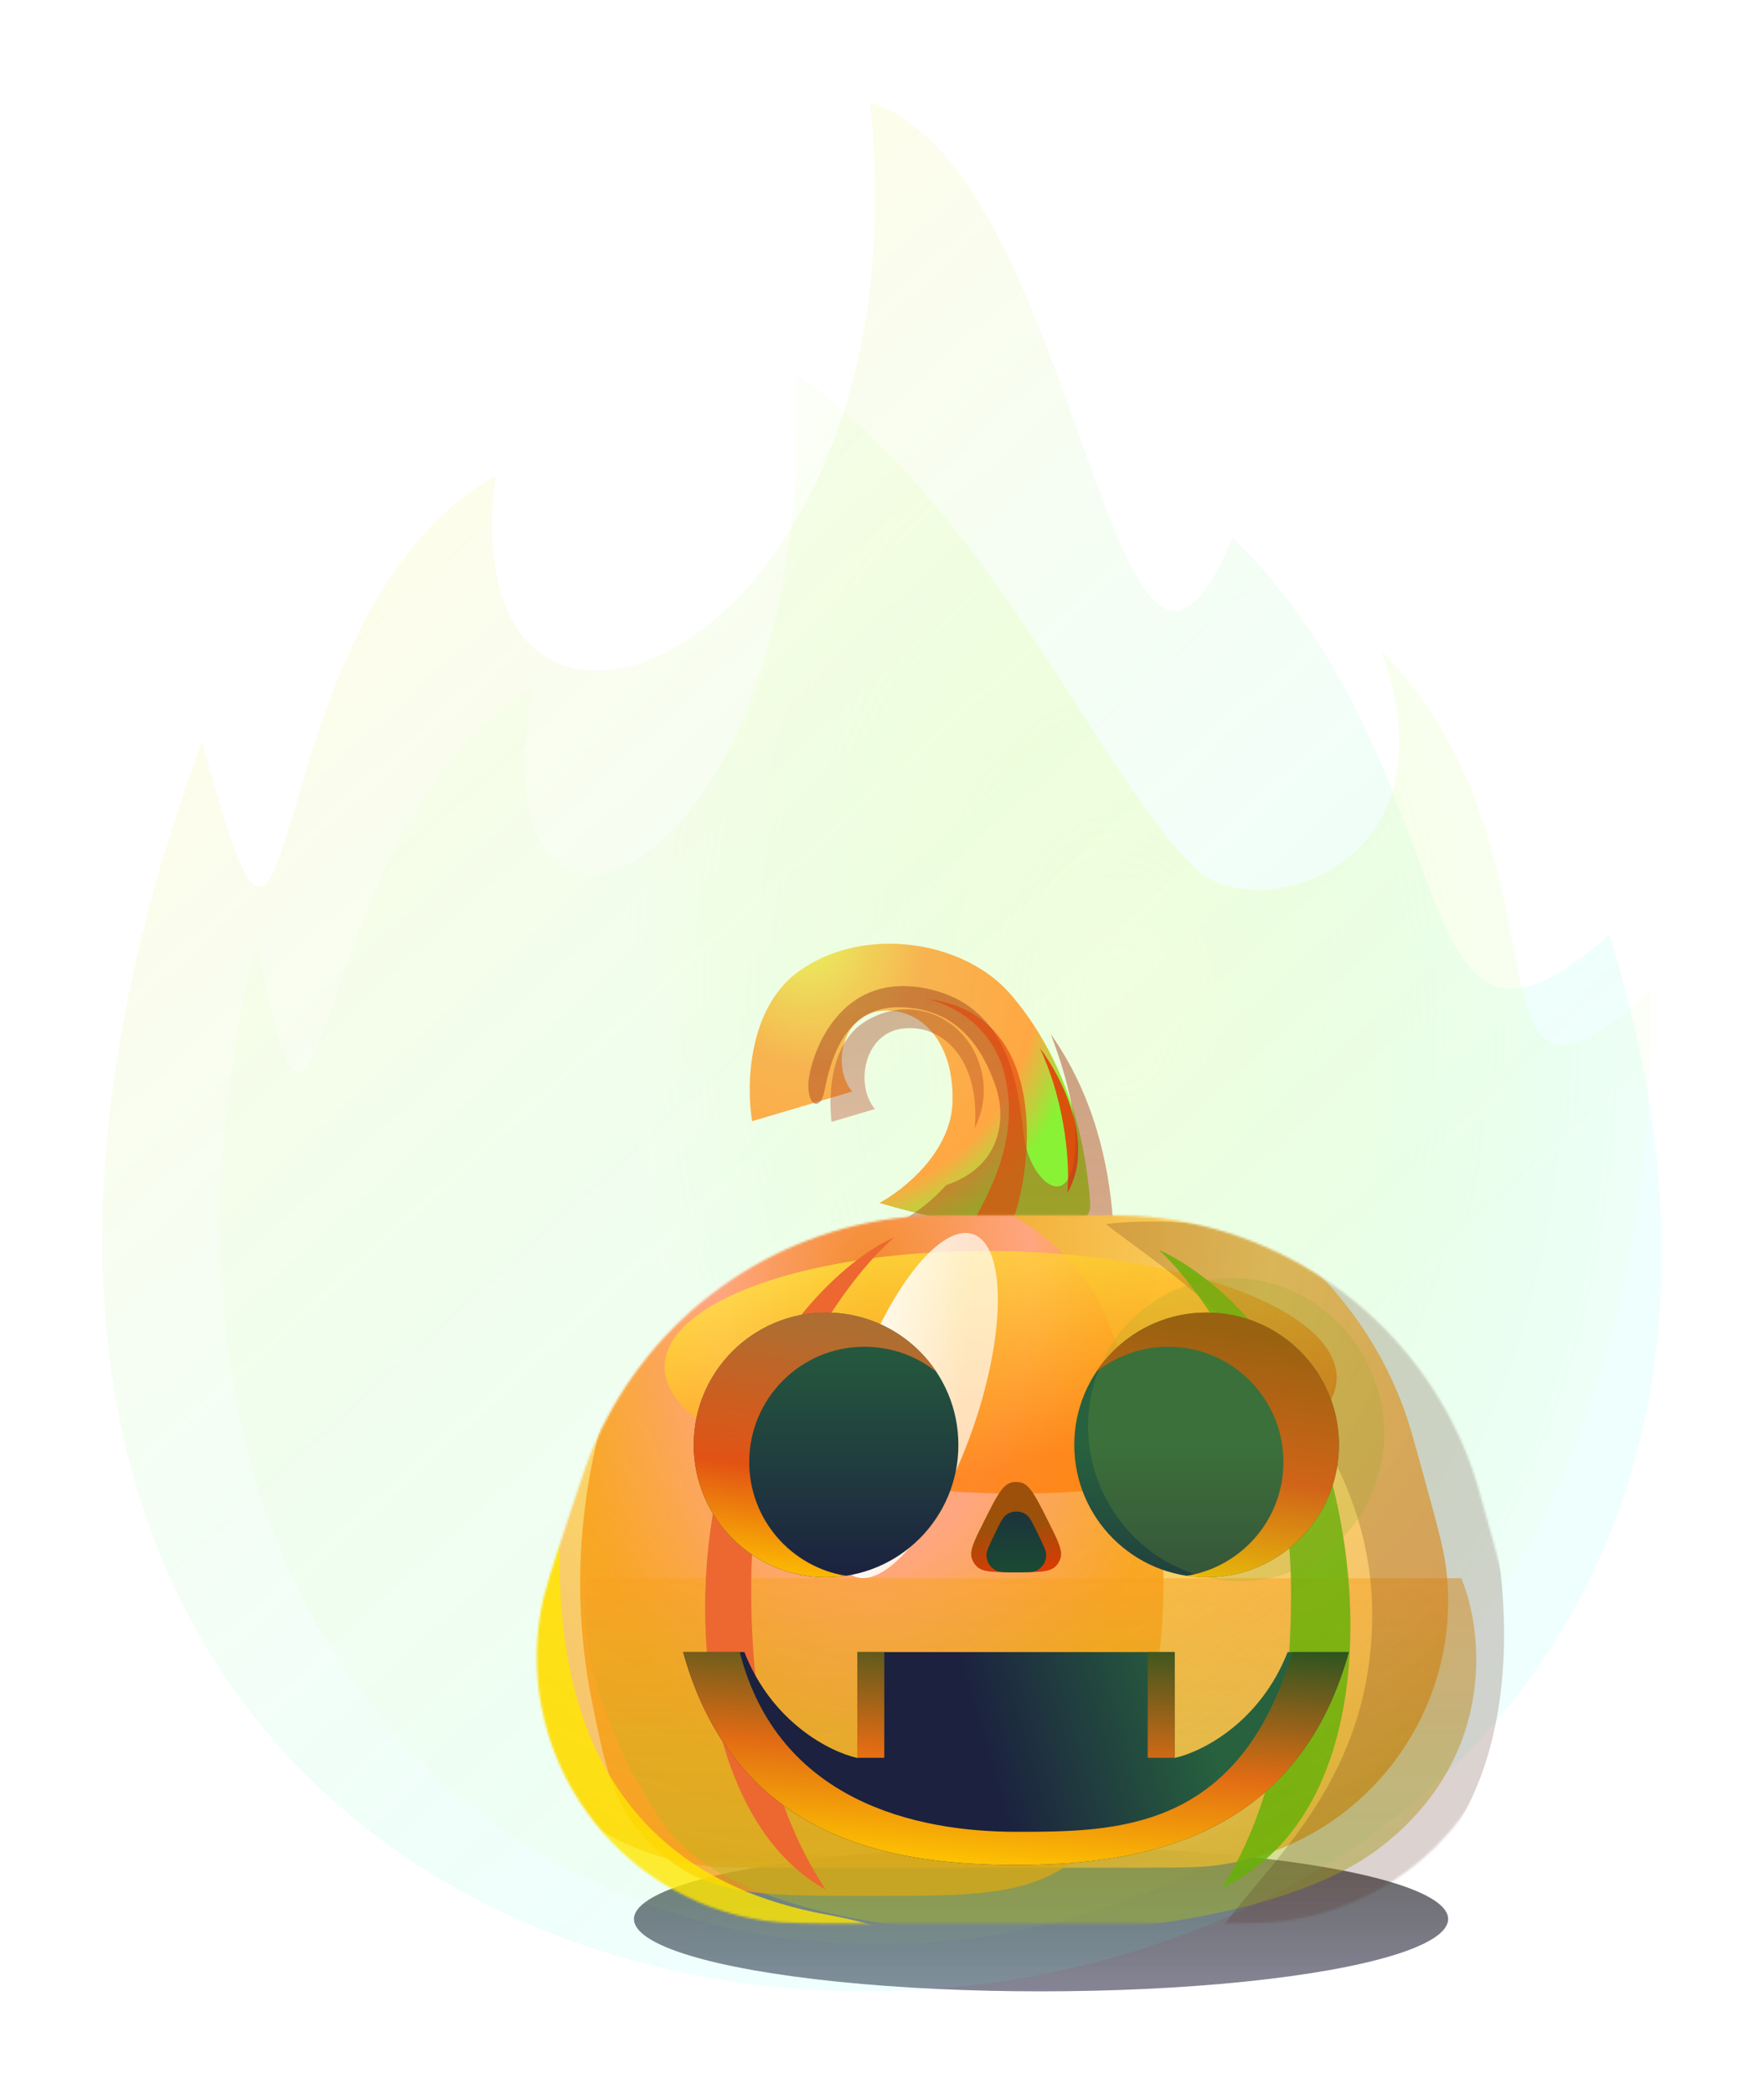 <svg width="793" height="941" viewBox="0 0 793 941" fill="none" xmlns="http://www.w3.org/2000/svg">
<g opacity="0.6" filter="url(#filter0_f_116_33)">
<ellipse cx="468" cy="862.5" rx="183" ry="32.5" fill="url(#paint0_linear_116_33)"/>
</g>
<g opacity="0.3" filter="url(#filter1_f_116_33)">
<path d="M391.176 46C486.884 76.51 499.714 371.814 554.159 241.573C664.402 349.963 627.339 504.63 723.5 420.075C919.818 1050.66 -186.444 1084.43 90.892 333.111C137.904 511.151 110.506 276.511 222.778 213.919C200.719 381.171 417.67 299.944 391.176 46Z" fill="url(#paint1_linear_116_33)"/>
</g>
<g filter="url(#filter2_f_116_33)">
<path d="M239.444 308.803C210.601 462.631 367.679 399.249 357.808 168C448.46 232.833 492.625 347.166 537.537 390.409C564.701 416.563 656.63 390.187 620.94 292.362C713.663 387.25 651.301 526.476 741.934 445.43C750.957 1039.76 -20 1000.5 114.964 422.907C147.326 583.939 135.594 370.381 239.444 308.803Z" fill="url(#paint2_radial_116_33)"/>
</g>
<g filter="url(#filter3_i_116_33)">
<path d="M438.442 503.088C437.822 525.665 416.269 542.784 405.569 548.521C437.822 558.083 501.925 571.47 500.312 548.521C498.296 519.835 489.768 484.171 464.648 454.864C443.658 430.376 398.437 423.542 369.44 444.32C346.243 460.942 345.716 496.214 348.352 511.772L393.32 498.436C384.326 487.892 388.203 464.633 405.569 462.307C422.936 459.981 439.218 474.867 438.442 503.088Z" fill="url(#paint3_radial_116_33)"/>
</g>
<g opacity="0.9" filter="url(#filter4_f_116_33)">
<path d="M479.844 536.117C480.877 525.521 479.844 497.661 467.439 470.991C476.949 483.447 492.745 513.912 479.844 536.117Z" fill="#E33F08"/>
</g>
<g opacity="0.4" filter="url(#filter5_f_116_33)">
<path d="M438.082 507.3C438.28 505.919 438.403 504.514 438.442 503.088C439.217 474.867 422.936 459.981 405.569 462.307C388.202 464.632 384.326 487.892 393.319 498.436L373.809 504.222C372.276 490.303 373.837 468.23 389.288 458.895C411.617 445.405 437.977 459.205 441.854 484.635C443.149 493.136 441.277 500.833 438.082 507.3Z" fill="url(#paint4_linear_116_33)"/>
</g>
<g opacity="0.5" filter="url(#filter6_f_116_33)">
<path d="M472.324 464.713C478.428 480.561 484.684 502.051 483.255 518.129C480.774 546.04 462.787 530.379 460.306 510.686C460.184 509.72 460.062 508.706 459.934 507.65C457.462 487.163 453.072 450.793 415.028 444.01C375.022 436.877 363.393 477.813 363.393 487.737C363.393 497.661 368.665 498.591 370.37 491.458C370.509 490.879 370.664 490.138 370.846 489.266C372.91 479.396 378.492 452.693 403.709 452.693C431.154 452.693 442.009 472.386 447.436 487.737C452.288 501.462 451.191 523.863 425.304 532.667C418.605 540.205 410.793 545.72 405.569 548.521C437.822 558.083 501.924 571.47 500.312 548.521C498.517 522.979 491.559 491.906 472.324 464.713Z" fill="url(#paint5_linear_116_33)"/>
</g>
<g opacity="0.6" filter="url(#filter7_f_116_33)">
<path d="M451.623 482.93C445.793 459.237 425.056 450.574 416.579 448.972C478.138 456.105 461.082 539.683 453.949 551.002C446.816 562.322 429.294 564.803 436.582 551.002C443.87 537.202 458.911 512.547 451.623 482.93Z" fill="#E33F08"/>
</g>
<g filter="url(#filter8_d_116_33)">
<mask id="mask0_116_33" style="mask-type:alpha" maskUnits="userSpaceOnUse" x="241" y="544" width="441" height="320">
<path d="M537.983 863.296H387.409C364.02 863.296 352.326 863.296 343.479 861.969C277.02 851.999 231.724 789.373 243.061 723.134C244.57 714.316 248.232 703.21 255.554 680.997L255.554 680.996C261.389 663.296 264.306 654.446 267.73 646.72C292.684 590.408 345.983 551.857 407.276 545.787C415.686 544.955 425.004 544.955 443.642 544.955H481.394C499.68 544.955 508.823 544.955 517 545.742C581.75 551.974 637.364 594.389 660.499 655.186C663.421 662.863 665.839 671.68 670.674 689.314L670.675 689.316C676.191 709.431 678.95 719.489 680.022 727.548C688.739 793.061 642.812 853.279 577.326 862.198C569.271 863.296 558.842 863.296 537.983 863.296Z" fill="#FF7F0A"/>
</mask>
<g mask="url(#mask0_116_33)">
<g filter="url(#filter9_i_116_33)">
<path d="M537.983 863.296H387.409C364.02 863.296 352.326 863.296 343.479 861.969C277.02 851.999 231.724 789.373 243.061 723.134C244.57 714.316 248.232 703.21 255.554 680.997L255.554 680.996C261.389 663.296 264.306 654.446 267.73 646.72C292.684 590.408 345.983 551.857 407.276 545.787C415.686 544.955 425.004 544.955 443.642 544.955H481.394C499.68 544.955 508.823 544.955 517 545.742C581.75 551.974 637.364 594.389 660.499 655.186C663.421 662.863 665.839 671.68 670.674 689.314L670.675 689.316C676.191 709.431 678.95 719.489 680.022 727.548C688.739 793.061 642.812 853.279 577.326 862.198C569.271 863.296 558.842 863.296 537.983 863.296Z" fill="url(#paint6_radial_116_33)"/>
</g>
<g filter="url(#filter10_ddi_116_33)">
<path d="M348.351 611.636C329.951 658.432 318.47 713.646 331.53 777.397C338.004 809 341.241 824.801 359.907 842.116C361.868 843.936 365.536 846.928 367.711 848.484C388.42 863.296 410.458 863.296 456.652 863.296C500.727 863.296 525.678 863.296 546.387 848.484C548.563 846.928 552.23 843.936 554.191 842.116C572.858 824.801 576.095 809 582.569 777.397C595.628 713.646 584.147 658.432 565.747 611.636C561.919 601.899 560.004 597.031 555.248 589.471C542.674 569.489 515.544 551.005 492.347 546.615C483.572 544.955 472.656 544.955 456.652 544.955C438.529 544.955 430.527 544.955 421.751 546.615C398.554 551.005 371.424 569.489 358.851 589.471C354.094 597.031 352.18 601.899 348.351 611.636Z" fill="url(#paint7_radial_116_33)"/>
</g>
<g filter="url(#filter11_f_116_33)">
<ellipse cx="449.845" cy="615.519" rx="151.068" ry="54.462" transform="rotate(1.053 449.845 615.519)" fill="url(#paint8_linear_116_33)"/>
</g>
<g filter="url(#filter12_f_116_33)">
<ellipse cx="411.046" cy="630.473" rx="81.404" ry="28.221" transform="rotate(-71.088 411.046 630.473)" fill="url(#paint9_linear_116_33)"/>
</g>
<g opacity="0.8" filter="url(#filter13_f_116_33)">
<path d="M371.122 859.172C251.672 837.09 250.634 731.445 251.672 685.75L197.632 722.252L210.402 865.661L371.122 927.956C411.977 917.141 471.689 877.763 371.122 859.172Z" fill="#FFE600"/>
</g>
<g opacity="0.5" filter="url(#filter14_f_116_33)">
<path d="M656.924 708.08H263.998C260.69 723.792 263.037 767.995 298.887 819.104C343.7 882.989 552.413 880.508 619.554 829.803C673.267 789.239 666.848 731.752 656.924 708.08Z" fill="url(#paint10_linear_116_33)"/>
</g>
<g filter="url(#filter15_f_116_33)">
<path d="M337.712 709.16C337.087 778.484 352.758 819.913 371.126 848C309.379 813.689 305.861 695.755 333.609 633.516C355.807 583.725 388.452 560.426 402 555C387.54 566.809 338.494 622.505 337.712 709.16Z" fill="#EC6830"/>
</g>
<g opacity="0.2" filter="url(#filter16_iif_116_33)">
<path d="M595.764 715.216C596.423 795.332 542.854 832.232 523.506 864.691C676.577 864.691 666.877 704.782 637.649 632.854C614.266 575.313 558.735 532.433 476.123 541.111C491.354 554.759 594.941 615.071 595.764 715.216Z" fill="#511F0E"/>
</g>
<g filter="url(#filter17_f_116_33)">
<path d="M580.356 711.392C580.936 779.265 566.413 819.826 549.391 847.325C621.428 812.835 614.941 697.298 589.227 636.363C568.656 587.615 533.335 565.773 520.78 560.461C534.18 572.023 579.632 626.552 580.356 711.392Z" fill="#67B108" fill-opacity="0.83"/>
</g>
</g>
</g>
<circle cx="371.351" cy="649.416" r="59.488" fill="url(#paint11_linear_116_33)"/>
<path d="M421.006 616.645C412.135 609.534 400.875 605.28 388.621 605.28C360.007 605.28 336.81 628.477 336.81 657.091C336.81 682.869 355.635 704.25 380.287 708.237C377.372 708.676 374.388 708.903 371.351 708.903C338.497 708.903 311.863 682.27 311.863 649.416C311.863 616.562 338.497 589.928 371.351 589.928C392.095 589.928 410.36 600.547 421.006 616.645Z" fill="url(#paint12_linear_116_33)"/>
<circle r="59.488" transform="matrix(-1 0 0 1 542.424 649.417)" fill="url(#paint13_linear_116_33)"/>
<path d="M492.77 616.645C501.64 609.533 512.901 605.279 525.154 605.279C553.769 605.279 576.966 628.476 576.966 657.091C576.966 682.869 558.141 704.25 533.488 708.236C536.403 708.675 539.388 708.903 542.425 708.903C575.279 708.903 601.913 682.269 601.913 649.415C601.913 616.561 575.279 589.928 542.425 589.928C521.68 589.928 503.416 600.546 492.77 616.645Z" fill="url(#paint14_linear_116_33)"/>
<path d="M442.503 683.442C447.913 672.696 450.617 667.322 454.622 666.325C456.049 665.97 457.541 665.97 458.968 666.325C462.973 667.322 465.677 672.696 471.087 683.442V683.442C475.624 692.457 477.893 696.964 476.682 700.532C476.246 701.815 475.526 702.984 474.576 703.95C471.933 706.635 466.887 706.635 456.795 706.635V706.635C446.703 706.635 441.657 706.635 439.014 703.95C438.064 702.984 437.344 701.815 436.908 700.532C435.698 696.964 437.966 692.457 442.503 683.442V683.442Z" fill="url(#paint15_linear_116_33)"/>
<path d="M446.68 690.458C449.421 684.743 450.792 681.885 452.481 680.715C455.136 678.877 458.653 678.877 461.308 680.715C462.997 681.885 464.367 684.743 467.108 690.458V690.458C469.274 694.975 470.357 697.234 470.324 699.07C470.272 701.952 468.626 704.567 466.05 705.86C464.409 706.684 461.904 706.684 456.894 706.684V706.684C451.884 706.684 449.379 706.684 447.738 705.86C445.162 704.567 443.516 701.952 443.464 699.07C443.431 697.234 444.514 694.975 446.68 690.458V690.458Z" fill="url(#paint16_linear_116_33)"/>
<path d="M385.411 790.107V742.503H528.067V790.107C540.615 787.308 566.531 773.978 578.853 742.503H606.373C582.68 827.725 510.855 838.176 456.739 838.176C402.623 838.176 330.798 827.725 307.105 742.503H334.625C346.947 773.978 372.863 787.308 385.411 790.107Z" fill="url(#paint17_linear_116_33)"/>
<path d="M385.411 790.03H397.533V742.503H385.411V790.03Z" fill="url(#paint18_linear_116_33)"/>
<path d="M515.945 742.503V790.03H528.067V742.503H515.945Z" fill="url(#paint19_linear_116_33)"/>
<path d="M580.943 742.503C557.064 823.29 501.658 823.29 456.739 823.29C411.82 823.29 349.747 809.579 332.535 742.503H307.105C330.798 827.725 402.623 838.176 456.739 838.176C510.855 838.176 582.68 827.725 606.373 742.503H580.943Z" fill="url(#paint20_linear_116_33)"/>
<g opacity="0.2" filter="url(#filter18_f_116_33)">
<ellipse cx="555.664" cy="642.555" rx="68.489" ry="66.168" transform="rotate(-113.587 555.664 642.555)" fill="#8EA826"/>
</g>
<defs>
<filter id="filter0_f_116_33" x="245.072" y="790.072" width="445.856" height="144.856" filterUnits="userSpaceOnUse" color-interpolation-filters="sRGB">
<feFlood flood-opacity="0" result="BackgroundImageFix"/>
<feBlend mode="normal" in="SourceGraphic" in2="BackgroundImageFix" result="shape"/>
<feGaussianBlur stdDeviation="19.964" result="effect1_foregroundBlur_116_33"/>
</filter>
<filter id="filter1_f_116_33" x="0.499" y="0.499" width="792.003" height="940.003" filterUnits="userSpaceOnUse" color-interpolation-filters="sRGB">
<feFlood flood-opacity="0" result="BackgroundImageFix"/>
<feBlend mode="normal" in="SourceGraphic" in2="BackgroundImageFix" result="shape"/>
<feGaussianBlur stdDeviation="22.751" result="effect1_foregroundBlur_116_33"/>
</filter>
<filter id="filter2_f_116_33" x="74.103" y="143" width="692.91" height="755.945" filterUnits="userSpaceOnUse" color-interpolation-filters="sRGB">
<feFlood flood-opacity="0" result="BackgroundImageFix"/>
<feBlend mode="normal" in="SourceGraphic" in2="BackgroundImageFix" result="shape"/>
<feGaussianBlur stdDeviation="12.5" result="effect1_foregroundBlur_116_33"/>
</filter>
<filter id="filter3_i_116_33" x="337.036" y="424.139" width="163.306" height="137.053" filterUnits="userSpaceOnUse" color-interpolation-filters="sRGB">
<feFlood flood-opacity="0" result="BackgroundImageFix"/>
<feBlend mode="normal" in="SourceGraphic" in2="BackgroundImageFix" result="shape"/>
<feColorMatrix in="SourceAlpha" type="matrix" values="0 0 0 0 0 0 0 0 0 0 0 0 0 0 0 0 0 0 127 0" result="hardAlpha"/>
<feOffset dx="-10.234" dy="-7.861"/>
<feGaussianBlur stdDeviation="14.266"/>
<feComposite in2="hardAlpha" operator="arithmetic" k2="-1" k3="1"/>
<feColorMatrix type="matrix" values="0 0 0 0 0.68 0 0 0 0 1 0 0 0 0 0 0 0 0 0.31 0"/>
<feBlend mode="normal" in2="shape" result="effect1_innerShadow_116_33"/>
</filter>
<filter id="filter4_f_116_33" x="458.445" y="461.997" width="35.255" height="83.113" filterUnits="userSpaceOnUse" color-interpolation-filters="sRGB">
<feFlood flood-opacity="0" result="BackgroundImageFix"/>
<feBlend mode="normal" in="SourceGraphic" in2="BackgroundImageFix" result="shape"/>
<feGaussianBlur stdDeviation="4.497" result="effect1_foregroundBlur_116_33"/>
</filter>
<filter id="filter5_f_116_33" x="359.079" y="439.362" width="97.456" height="82.204" filterUnits="userSpaceOnUse" color-interpolation-filters="sRGB">
<feFlood flood-opacity="0" result="BackgroundImageFix"/>
<feBlend mode="normal" in="SourceGraphic" in2="BackgroundImageFix" result="shape"/>
<feGaussianBlur stdDeviation="7.133" result="effect1_foregroundBlur_116_33"/>
</filter>
<filter id="filter6_f_116_33" x="349.127" y="428.915" width="165.481" height="146.544" filterUnits="userSpaceOnUse" color-interpolation-filters="sRGB">
<feFlood flood-opacity="0" result="BackgroundImageFix"/>
<feBlend mode="normal" in="SourceGraphic" in2="BackgroundImageFix" result="shape"/>
<feGaussianBlur stdDeviation="7.133" result="effect1_foregroundBlur_116_33"/>
</filter>
<filter id="filter7_f_116_33" x="403.554" y="435.947" width="71.1" height="137.523" filterUnits="userSpaceOnUse" color-interpolation-filters="sRGB">
<feFlood flood-opacity="0" result="BackgroundImageFix"/>
<feBlend mode="normal" in="SourceGraphic" in2="BackgroundImageFix" result="shape"/>
<feGaussianBlur stdDeviation="6.513" result="effect1_foregroundBlur_116_33"/>
</filter>
<filter id="filter8_d_116_33" x="196.354" y="501.227" width="529.697" height="408.277" filterUnits="userSpaceOnUse" color-interpolation-filters="sRGB">
<feFlood flood-opacity="0" result="BackgroundImageFix"/>
<feColorMatrix in="SourceAlpha" type="matrix" values="0 0 0 0 0 0 0 0 0 0 0 0 0 0 0 0 0 0 127 0" result="hardAlpha"/>
<feOffset dy="1.24"/>
<feGaussianBlur stdDeviation="22.484"/>
<feColorMatrix type="matrix" values="0 0 0 0 1 0 0 0 0 0.54 0 0 0 0 0 0 0 0 0.5 0"/>
<feBlend mode="normal" in2="BackgroundImageFix" result="effect1_dropShadow_116_33"/>
<feBlend mode="normal" in="SourceGraphic" in2="effect1_dropShadow_116_33" result="shape"/>
</filter>
<filter id="filter9_i_116_33" x="213.101" y="519.835" width="467.983" height="343.461" filterUnits="userSpaceOnUse" color-interpolation-filters="sRGB">
<feFlood flood-opacity="0" result="BackgroundImageFix"/>
<feBlend mode="normal" in="SourceGraphic" in2="BackgroundImageFix" result="shape"/>
<feColorMatrix in="SourceAlpha" type="matrix" values="0 0 0 0 0 0 0 0 0 0 0 0 0 0 0 0 0 0 127 0" result="hardAlpha"/>
<feOffset dx="-30.082" dy="-25.12"/>
<feGaussianBlur stdDeviation="14.111"/>
<feComposite in2="hardAlpha" operator="arithmetic" k2="-1" k3="1"/>
<feColorMatrix type="matrix" values="0 0 0 0 0.06 0 0 0 0 0.846 0 0 0 0 0.139 0 0 0 0.81 0"/>
<feBlend mode="normal" in2="shape" result="effect1_innerShadow_116_33"/>
</filter>
<filter id="filter10_ddi_116_33" x="264.212" y="518.904" width="325.201" height="363.619" filterUnits="userSpaceOnUse" color-interpolation-filters="sRGB">
<feFlood flood-opacity="0" result="BackgroundImageFix"/>
<feColorMatrix in="SourceAlpha" type="matrix" values="0 0 0 0 0 0 0 0 0 0 0 0 0 0 0 0 0 0 127 0" result="hardAlpha"/>
<feOffset dx="-39.075" dy="-3.411"/>
<feGaussianBlur stdDeviation="11.319"/>
<feColorMatrix type="matrix" values="0 0 0 0 1 0 0 0 0 0.54 0 0 0 0 0 0 0 0 1 0"/>
<feBlend mode="normal" in2="BackgroundImageFix" result="effect1_dropShadow_116_33"/>
<feColorMatrix in="SourceAlpha" type="matrix" values="0 0 0 0 0 0 0 0 0 0 0 0 0 0 0 0 0 0 127 0" result="hardAlpha"/>
<feOffset dy="1.24"/>
<feGaussianBlur stdDeviation="0.62"/>
<feColorMatrix type="matrix" values="0 0 0 0 0 0 0 0 0 0 0 0 0 0 0 0 0 0 0.25 0"/>
<feBlend mode="normal" in2="effect1_dropShadow_116_33" result="effect2_dropShadow_116_33"/>
<feBlend mode="normal" in="SourceGraphic" in2="effect2_dropShadow_116_33" result="shape"/>
<feColorMatrix in="SourceAlpha" type="matrix" values="0 0 0 0 0 0 0 0 0 0 0 0 0 0 0 0 0 0 127 0" result="hardAlpha"/>
<feOffset dx="-26.05" dy="-10.234"/>
<feGaussianBlur stdDeviation="7.861"/>
<feComposite in2="hardAlpha" operator="arithmetic" k2="-1" k3="1"/>
<feColorMatrix type="matrix" values="0 0 0 0 0.933 0 0 0 0 0.95 0 0 0 0 0.119 0 0 0 0.75 0"/>
<feBlend mode="normal" in2="shape" result="effect3_innerShadow_116_33"/>
</filter>
<filter id="filter11_f_116_33" x="257.529" y="519.723" width="384.632" height="191.59" filterUnits="userSpaceOnUse" color-interpolation-filters="sRGB">
<feFlood flood-opacity="0" result="BackgroundImageFix"/>
<feBlend mode="normal" in="SourceGraphic" in2="BackgroundImageFix" result="shape"/>
<feGaussianBlur stdDeviation="20.635" result="effect1_foregroundBlur_116_33"/>
</filter>
<filter id="filter12_f_116_33" x="332.24" y="511.644" width="157.611" height="237.657" filterUnits="userSpaceOnUse" color-interpolation-filters="sRGB">
<feFlood flood-opacity="0" result="BackgroundImageFix"/>
<feBlend mode="normal" in="SourceGraphic" in2="BackgroundImageFix" result="shape"/>
<feGaussianBlur stdDeviation="20.635" result="effect1_foregroundBlur_116_33"/>
</filter>
<filter id="filter13_f_116_33" x="181.505" y="669.624" width="260.963" height="274.459" filterUnits="userSpaceOnUse" color-interpolation-filters="sRGB">
<feFlood flood-opacity="0" result="BackgroundImageFix"/>
<feBlend mode="normal" in="SourceGraphic" in2="BackgroundImageFix" result="shape"/>
<feGaussianBlur stdDeviation="8.063" result="effect1_foregroundBlur_116_33"/>
</filter>
<filter id="filter14_f_116_33" x="216.396" y="661.561" width="493.76" height="252.437" filterUnits="userSpaceOnUse" color-interpolation-filters="sRGB">
<feFlood flood-opacity="0" result="BackgroundImageFix"/>
<feBlend mode="normal" in="SourceGraphic" in2="BackgroundImageFix" result="shape"/>
<feGaussianBlur stdDeviation="23.259" result="effect1_foregroundBlur_116_33"/>
</filter>
<filter id="filter15_f_116_33" x="303.975" y="541.975" width="111.05" height="319.05" filterUnits="userSpaceOnUse" color-interpolation-filters="sRGB">
<feFlood flood-opacity="0" result="BackgroundImageFix"/>
<feBlend mode="normal" in="SourceGraphic" in2="BackgroundImageFix" result="shape"/>
<feGaussianBlur stdDeviation="6.513" result="effect1_foregroundBlur_116_33"/>
</filter>
<filter id="filter16_iif_116_33" x="461.547" y="525.417" width="208.092" height="353.85" filterUnits="userSpaceOnUse" color-interpolation-filters="sRGB">
<feFlood flood-opacity="0" result="BackgroundImageFix"/>
<feBlend mode="normal" in="SourceGraphic" in2="BackgroundImageFix" result="shape"/>
<feColorMatrix in="SourceAlpha" type="matrix" values="0 0 0 0 0 0 0 0 0 0 0 0 0 0 0 0 0 0 127 0" result="hardAlpha"/>
<feOffset dy="1.24"/>
<feGaussianBlur stdDeviation="0.62"/>
<feComposite in2="hardAlpha" operator="arithmetic" k2="-1" k3="1"/>
<feColorMatrix type="matrix" values="0 0 0 0 0.425 0 0 0 0 0.189 0 0 0 0 0.057 0 0 0 0.5 0"/>
<feBlend mode="normal" in2="shape" result="effect1_innerShadow_116_33"/>
<feColorMatrix in="SourceAlpha" type="matrix" values="0 0 0 0 0 0 0 0 0 0 0 0 0 0 0 0 0 0 127 0" result="hardAlpha"/>
<feOffset dx="21.088" dy="6.513"/>
<feGaussianBlur stdDeviation="0.62"/>
<feComposite in2="hardAlpha" operator="arithmetic" k2="-1" k3="1"/>
<feColorMatrix type="matrix" values="0 0 0 0 0 0 0 0 0 0 0 0 0 0 0 0 0 0 0.25 0"/>
<feBlend mode="normal" in2="effect1_innerShadow_116_33" result="effect2_innerShadow_116_33"/>
<feGaussianBlur stdDeviation="7.288" result="effect3_foregroundBlur_116_33"/>
</filter>
<filter id="filter17_f_116_33" x="507.754" y="547.436" width="112.343" height="312.914" filterUnits="userSpaceOnUse" color-interpolation-filters="sRGB">
<feFlood flood-opacity="0" result="BackgroundImageFix"/>
<feBlend mode="normal" in="SourceGraphic" in2="BackgroundImageFix" result="shape"/>
<feGaussianBlur stdDeviation="6.513" result="effect1_foregroundBlur_116_33"/>
</filter>
<filter id="filter18_f_116_33" x="465.269" y="550.581" width="180.79" height="183.949" filterUnits="userSpaceOnUse" color-interpolation-filters="sRGB">
<feFlood flood-opacity="0" result="BackgroundImageFix"/>
<feBlend mode="normal" in="SourceGraphic" in2="BackgroundImageFix" result="shape"/>
<feGaussianBlur stdDeviation="11.917" result="effect1_foregroundBlur_116_33"/>
</filter>
<linearGradient id="paint0_linear_116_33" x1="468" y1="830" x2="468" y2="895" gradientUnits="userSpaceOnUse">
<stop/>
<stop offset="1" stop-color="#151433" stop-opacity="0.87"/>
<stop offset="1" stop-color="#251F27" stop-opacity="0.87"/>
</linearGradient>
<linearGradient id="paint1_linear_116_33" x1="92.449" y1="263.177" x2="506.356" y2="716.179" gradientUnits="userSpaceOnUse">
<stop stop-color="#FDEE67" stop-opacity="0.49"/>
<stop offset="1" stop-color="#44FFE9" stop-opacity="0.29"/>
</linearGradient>
<radialGradient id="paint2_radial_116_33" cx="0" cy="0" r="1" gradientUnits="userSpaceOnUse" gradientTransform="translate(504.861 455.954) rotate(178.317) scale(223.799 355.093)">
<stop stop-color="#EDFFA4" stop-opacity="0.3"/>
<stop offset="1" stop-color="#B2FF50" stop-opacity="0.04"/>
</radialGradient>
<radialGradient id="paint3_radial_116_33" cx="0" cy="0" r="1" gradientUnits="userSpaceOnUse" gradientTransform="translate(371.5 427) rotate(70.119) scale(146.794 126.358)">
<stop stop-color="#E8F360"/>
<stop offset="0.421" stop-color="#F7B34E" stop-opacity="0.991"/>
<stop offset="0.83" stop-color="#FFA843"/>
<stop offset="1" stop-color="#89F235"/>
</radialGradient>
<linearGradient id="paint4_linear_116_33" x1="407.806" y1="453.628" x2="407.806" y2="507.3" gradientUnits="userSpaceOnUse">
<stop stop-color="#9E4722"/>
<stop offset="1" stop-color="#BB391C" stop-opacity="0.87"/>
</linearGradient>
<linearGradient id="paint5_linear_116_33" x1="431.867" y1="443.18" x2="431.867" y2="561.193" gradientUnits="userSpaceOnUse">
<stop stop-color="#9E4722"/>
<stop offset="1" stop-color="#BB391C" stop-opacity="0.87"/>
</linearGradient>
<radialGradient id="paint6_radial_116_33" cx="0" cy="0" r="1" gradientUnits="userSpaceOnUse" gradientTransform="translate(456.924 589.99) rotate(64.868) scale(301.559 359.735)">
<stop stop-color="#F1A42F"/>
<stop offset="0.421" stop-color="#FCDB69" stop-opacity="0.991"/>
<stop offset="0.83" stop-color="#F8B147" stop-opacity="0.77"/>
<stop offset="1" stop-color="#EEAF4F"/>
</radialGradient>
<radialGradient id="paint7_radial_116_33" cx="0" cy="0" r="1" gradientUnits="userSpaceOnUse" gradientTransform="translate(457.049 589.99) rotate(90.828) scale(282.828 169.306)">
<stop stop-color="#F38B2C"/>
<stop offset="0.421" stop-color="#FFA681" stop-opacity="0.991"/>
<stop offset="0.83" stop-color="#F79A10" stop-opacity="0.77"/>
</radialGradient>
<linearGradient id="paint8_linear_116_33" x1="318.797" y1="584.121" x2="348.843" y2="688.418" gradientUnits="userSpaceOnUse">
<stop stop-color="#FFEB37" stop-opacity="0.71"/>
<stop offset="1" stop-color="#FF7C02" stop-opacity="0.7"/>
</linearGradient>
<linearGradient id="paint9_linear_116_33" x1="340.43" y1="614.203" x2="355.489" y2="668.561" gradientUnits="userSpaceOnUse">
<stop stop-color="white"/>
<stop offset="1" stop-color="#FFFFF8" stop-opacity="0.7"/>
</linearGradient>
<linearGradient id="paint10_linear_116_33" x1="463.276" y1="708.08" x2="463.276" y2="867.48" gradientUnits="userSpaceOnUse">
<stop stop-color="#F8A120"/>
<stop offset="1" stop-color="#A5BB1C" stop-opacity="0.87"/>
</linearGradient>
<linearGradient id="paint11_linear_116_33" x1="371.351" y1="589.928" x2="371.351" y2="708.903" gradientUnits="userSpaceOnUse">
<stop stop-color="#27613E"/>
<stop offset="1" stop-color="#1B213F"/>
</linearGradient>
<linearGradient id="paint12_linear_116_33" x1="393.165" y1="600.467" x2="376.573" y2="716.453" gradientUnits="userSpaceOnUse">
<stop stop-color="#AF6E31"/>
<stop offset="0.558" stop-color="#E45314" stop-opacity="0.991"/>
<stop offset="1" stop-color="#FFC700"/>
</linearGradient>
<linearGradient id="paint13_linear_116_33" x1="59.488" y1="0" x2="59.488" y2="118.975" gradientUnits="userSpaceOnUse">
<stop stop-color="#27613E"/>
<stop offset="1" stop-color="#1B213F"/>
</linearGradient>
<linearGradient id="paint14_linear_116_33" x1="574.072" y1="600.466" x2="557.48" y2="716.452" gradientUnits="userSpaceOnUse">
<stop stop-color="#9C500A"/>
<stop offset="0.558" stop-color="#E45314" stop-opacity="0.991"/>
<stop offset="1" stop-color="#FFC700"/>
</linearGradient>
<linearGradient id="paint15_linear_116_33" x1="460.248" y1="684.819" x2="465.398" y2="719.162" gradientUnits="userSpaceOnUse">
<stop stop-color="#9C500A"/>
<stop offset="1" stop-color="#FF2E00"/>
</linearGradient>
<linearGradient id="paint16_linear_116_33" x1="456.894" y1="669.159" x2="456.894" y2="706.684" gradientUnits="userSpaceOnUse">
<stop stop-color="#1D2B3F"/>
<stop offset="1" stop-color="#1A4A33"/>
</linearGradient>
<linearGradient id="paint17_linear_116_33" x1="552.5" y1="810" x2="456.739" y2="838.176" gradientUnits="userSpaceOnUse">
<stop stop-color="#27613E"/>
<stop offset="1" stop-color="#1B213F"/>
</linearGradient>
<linearGradient id="paint18_linear_116_33" x1="543.5" y1="734.5" x2="534.25" y2="848.288" gradientUnits="userSpaceOnUse">
<stop stop-color="#225321"/>
<stop offset="0.558" stop-color="#E46C14" stop-opacity="0.991"/>
<stop offset="1" stop-color="#FFC700"/>
</linearGradient>
<linearGradient id="paint19_linear_116_33" x1="543.5" y1="734.5" x2="534.25" y2="848.288" gradientUnits="userSpaceOnUse">
<stop stop-color="#225321"/>
<stop offset="0.558" stop-color="#E46C14" stop-opacity="0.991"/>
<stop offset="1" stop-color="#FFC700"/>
</linearGradient>
<linearGradient id="paint20_linear_116_33" x1="543.5" y1="734.5" x2="534.25" y2="848.288" gradientUnits="userSpaceOnUse">
<stop stop-color="#225321"/>
<stop offset="0.558" stop-color="#E46C14" stop-opacity="0.991"/>
<stop offset="1" stop-color="#FFC700"/>
</linearGradient>
</defs>
</svg>
